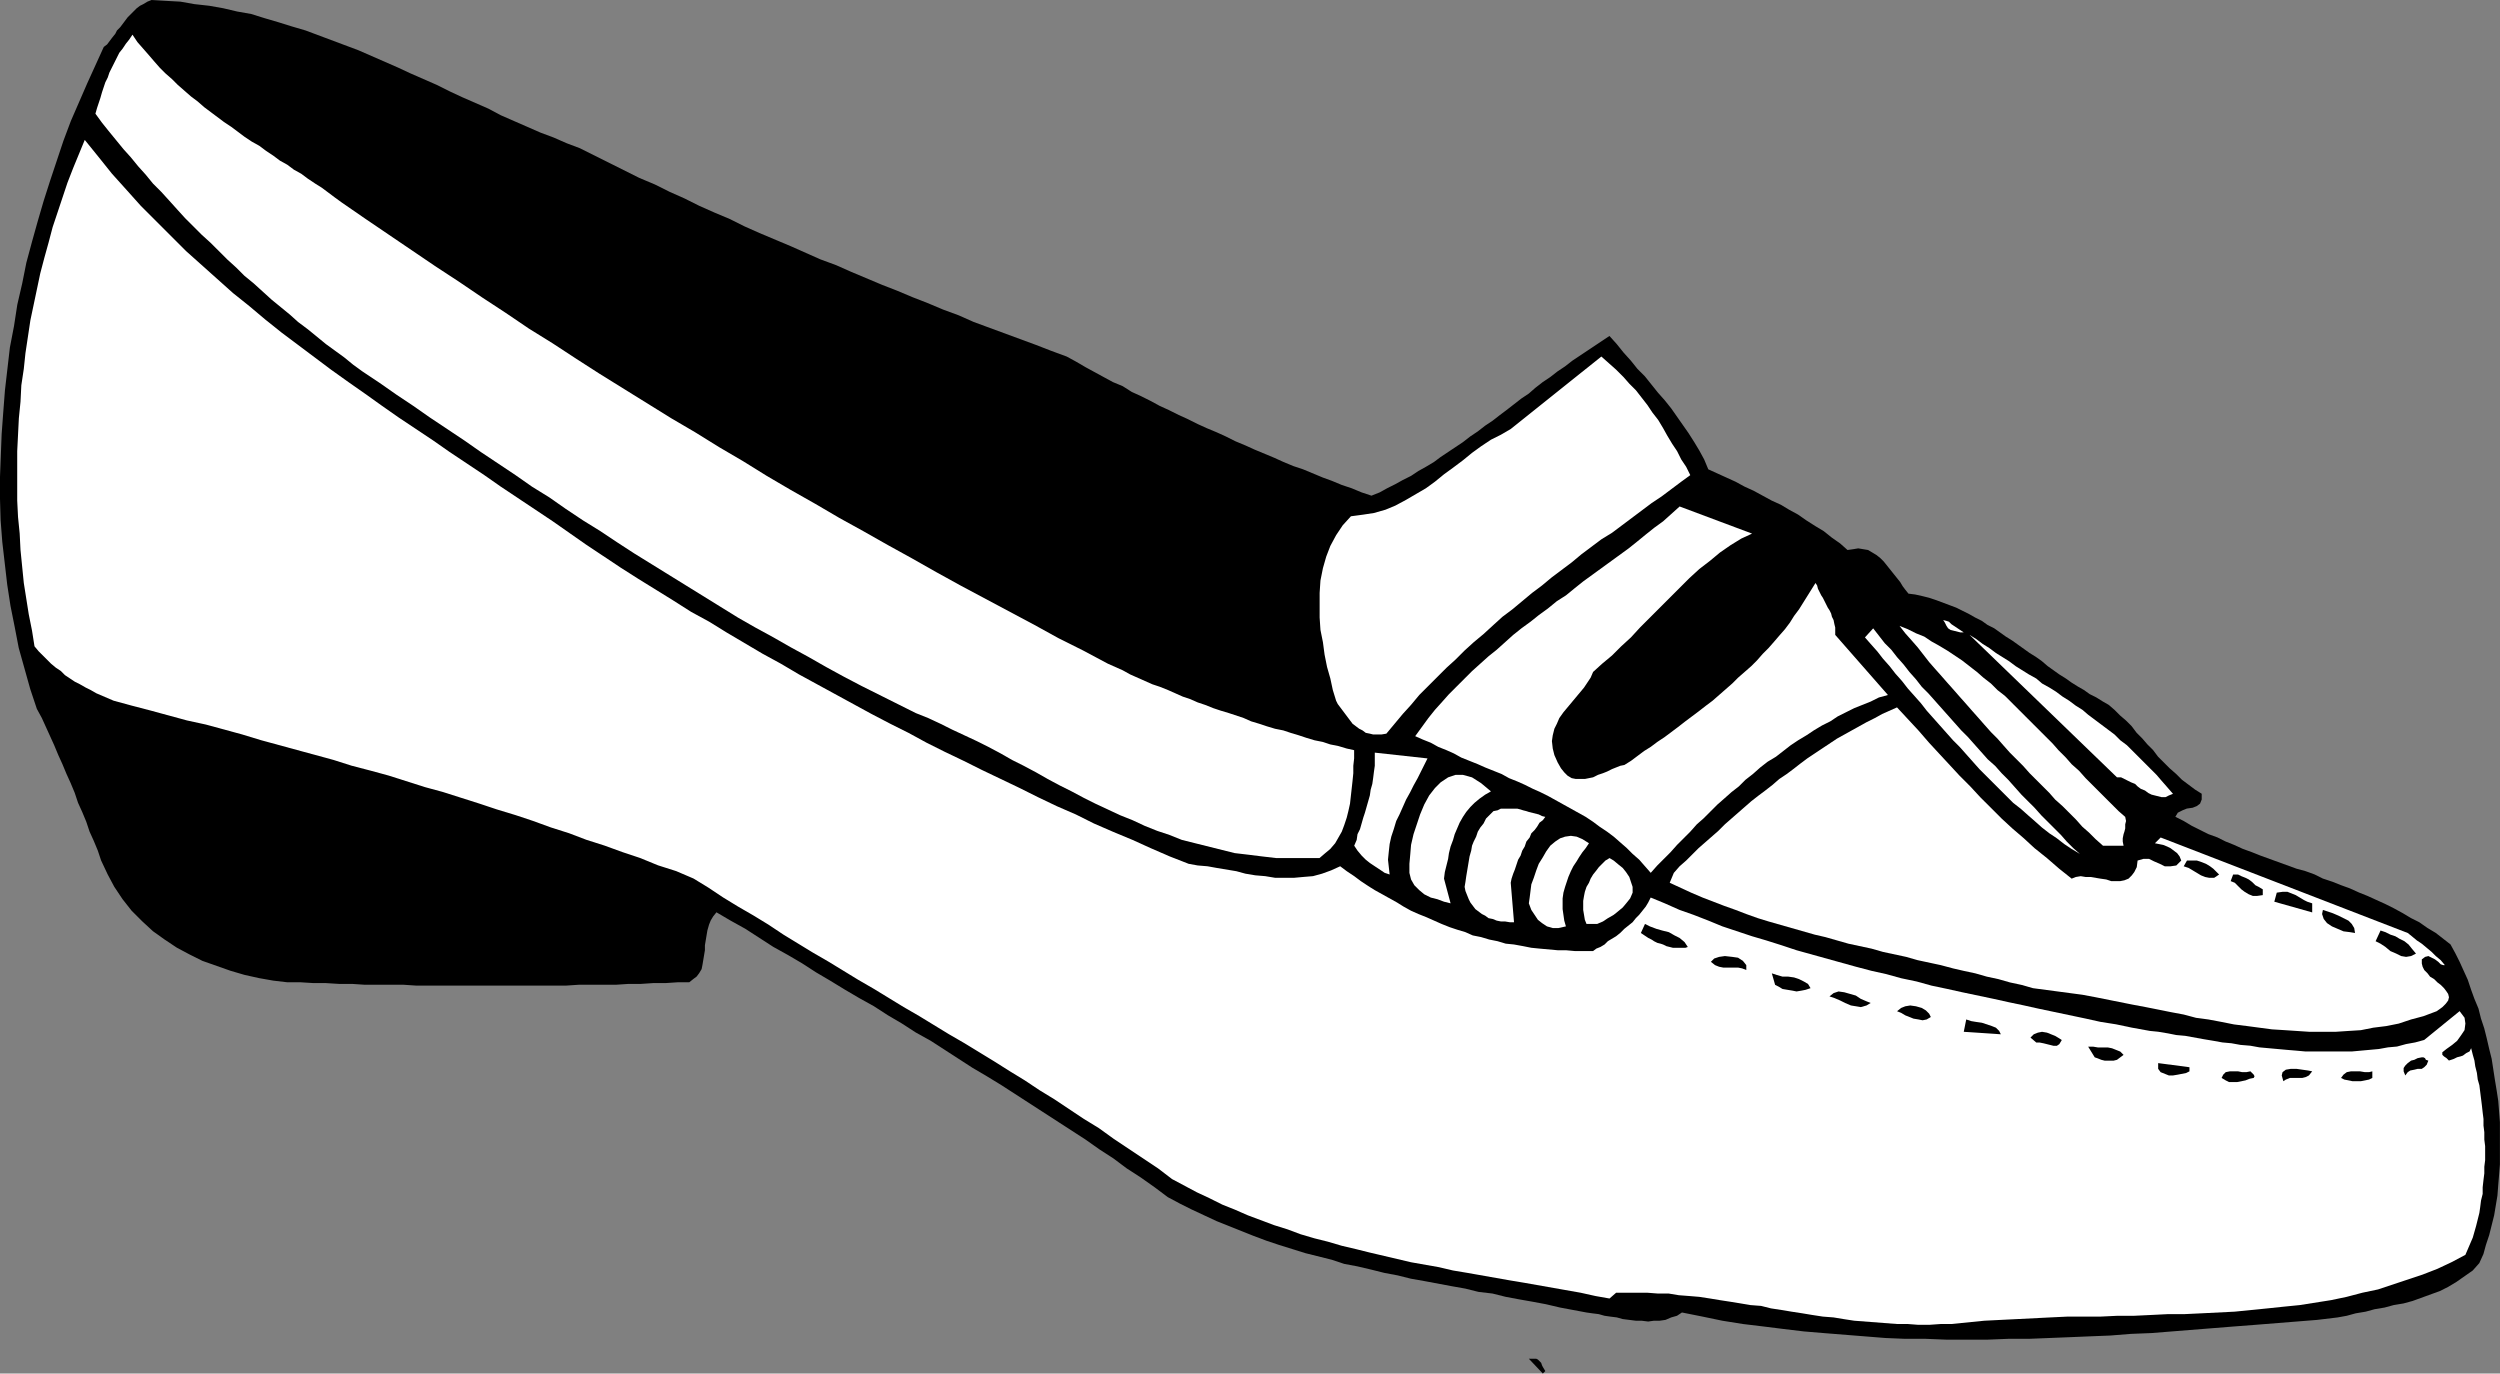 <?xml version="1.0" encoding="UTF-8" standalone="no"?>
<svg
   version="1.0"
   width="129.766mm"
   height="71.296mm"
   id="svg34"
   sodipodi:docname="Loafer 1.wmf"
   xmlns:inkscape="http://www.inkscape.org/namespaces/inkscape"
   xmlns:sodipodi="http://sodipodi.sourceforge.net/DTD/sodipodi-0.dtd"
   xmlns="http://www.w3.org/2000/svg"
   xmlns:svg="http://www.w3.org/2000/svg">
  <rect width="100%" height="100%" fill="#808080" stroke="none"/>
  <sodipodi:namedview
     id="namedview34"
     pagecolor="#ffffff"
     bordercolor="#000000"
     borderopacity="0.25"
     inkscape:showpageshadow="2"
     inkscape:pageopacity="0.0"
     inkscape:pagecheckerboard="0"
     inkscape:deskcolor="#d1d1d1"
     inkscape:document-units="mm" />
  <defs
     id="defs1">
    <pattern
       id="WMFhbasepattern"
       patternUnits="userSpaceOnUse"
       width="6"
       height="6"
       x="0"
       y="0" />
  </defs>
  <path
     style="fill:#000000;fill-opacity:1;fill-rule:evenodd;stroke:none"
     d="m 113.766,29.079 2.909,1.454 2.909,1.454 2.909,1.454 2.909,1.454 3.07,1.292 2.909,1.454 2.909,1.292 2.909,1.454 2.909,1.292 3.07,1.292 2.909,1.454 2.909,1.292 3.07,1.292 3.07,1.292 2.909,1.292 2.909,1.292 3.07,1.131 2.909,1.292 3.07,1.292 3.07,1.292 2.909,1.131 3.07,1.292 2.909,1.131 3.07,1.292 3.07,1.131 2.909,1.292 3.07,1.131 3.07,1.131 3.07,1.131 3.07,1.131 2.909,1.131 3.07,1.131 1.778,0.969 1.939,1.131 1.778,0.969 1.778,0.969 1.778,0.969 1.939,0.808 1.778,1.131 1.778,0.808 1.939,0.969 1.778,0.969 1.778,0.808 1.939,0.969 1.778,0.808 1.939,0.969 1.778,0.808 1.939,0.808 1.778,0.808 1.939,0.969 1.939,0.808 1.778,0.808 1.939,0.808 1.939,0.808 1.778,0.808 1.939,0.808 1.939,0.646 1.939,0.808 1.939,0.808 1.778,0.646 1.939,0.808 1.939,0.646 1.939,0.808 1.939,0.646 1.616,-0.646 1.454,-0.808 1.616,-0.808 1.454,-0.808 1.616,-0.808 1.454,-0.969 1.454,-0.808 1.616,-0.969 1.293,-0.969 1.454,-0.969 1.454,-0.969 1.454,-0.969 1.454,-1.131 1.454,-0.969 1.454,-1.131 1.454,-0.969 1.454,-1.131 1.293,-0.969 1.454,-1.131 1.454,-1.131 1.454,-0.969 1.293,-1.131 1.454,-1.131 1.454,-0.969 1.454,-1.131 1.454,-0.969 1.454,-1.131 1.454,-0.969 1.454,-0.969 1.454,-0.969 1.454,-0.969 1.454,-0.969 1.454,1.615 1.293,1.615 1.454,1.615 1.293,1.615 1.454,1.454 1.293,1.615 1.293,1.615 1.293,1.454 1.293,1.615 1.131,1.615 1.131,1.615 1.131,1.615 1.131,1.777 0.97,1.615 0.97,1.777 0.808,1.939 1.778,0.808 1.778,0.808 1.778,0.808 1.778,0.969 1.778,0.808 1.778,0.969 1.778,0.969 1.778,0.808 1.616,0.969 1.778,0.969 1.616,1.131 1.778,1.131 1.616,0.969 1.616,1.292 1.616,1.131 1.454,1.292 1.131,-0.162 0.97,-0.162 0.97,0.162 0.97,0.162 0.808,0.485 0.808,0.485 0.808,0.646 0.646,0.646 0.646,0.808 0.646,0.808 0.646,0.808 0.646,0.808 0.646,0.808 0.485,0.808 0.485,0.646 0.646,0.808 1.293,0.162 1.454,0.323 1.293,0.323 1.454,0.485 1.293,0.485 1.293,0.485 1.293,0.485 1.293,0.646 1.293,0.646 1.131,0.646 1.293,0.646 1.131,0.808 1.293,0.646 1.131,0.808 1.131,0.808 1.293,0.808 1.131,0.808 1.131,0.808 1.131,0.808 1.293,0.808 1.131,0.808 1.131,0.969 1.131,0.808 1.131,0.808 1.293,0.808 1.131,0.808 1.293,0.808 1.131,0.646 1.131,0.808 1.293,0.646 1.293,0.808 1.131,0.646 1.131,0.969 1.131,1.131 1.131,0.969 1.131,1.131 0.97,1.292 1.131,1.131 0.97,1.131 1.131,1.131 0.97,1.292 1.131,1.131 1.131,1.131 1.293,1.131 1.131,1.131 1.293,0.969 1.293,0.969 1.293,0.808 v 1.131 l -0.323,0.808 -0.646,0.485 -0.808,0.323 -1.131,0.162 -0.808,0.323 -0.97,0.485 -0.485,0.808 1.616,0.808 1.616,0.969 1.616,0.808 1.616,0.808 1.778,0.646 1.616,0.808 1.616,0.646 1.778,0.808 1.778,0.646 1.616,0.646 1.778,0.646 1.778,0.646 1.778,0.646 1.778,0.646 1.778,0.485 1.778,0.646 1.616,0.808 1.939,0.646 1.616,0.646 1.778,0.646 1.778,0.808 1.616,0.646 1.778,0.808 1.778,0.808 1.616,0.808 1.778,0.969 1.616,0.969 1.616,0.808 1.616,1.131 1.616,0.969 1.454,1.131 1.454,1.131 0.97,1.777 0.808,1.615 0.808,1.777 0.808,1.777 0.646,1.939 0.646,1.777 0.808,1.939 0.485,1.939 0.646,1.939 0.485,1.939 0.485,2.1 0.485,1.939 0.323,2.1 0.323,2.1 0.323,1.939 0.323,2.1 0.162,2.1 0.162,2.1 v 1.939 2.1 2.1 2.1 l -0.162,2.1 -0.162,1.939 -0.162,2.1 -0.323,1.939 -0.323,1.939 -0.485,1.939 -0.485,1.939 -0.646,1.939 -0.485,1.777 -0.808,1.777 -1.293,1.454 -1.616,1.131 -1.616,1.131 -1.616,0.969 -1.616,0.808 -1.778,0.646 -1.778,0.646 -1.778,0.646 -1.778,0.485 -1.939,0.323 -1.778,0.485 -1.939,0.323 -1.778,0.485 -1.939,0.323 -1.778,0.485 -1.778,0.323 -4.04,0.485 -4.04,0.323 -4.04,0.323 -4.04,0.323 -4.202,0.323 -4.04,0.323 -4.04,0.323 -4.04,0.323 -4.04,0.323 -4.04,0.162 -4.04,0.323 -4.04,0.162 -3.878,0.162 -4.04,0.162 -4.04,0.162 h -4.04 l -4.04,0.162 h -4.04 -4.04 l -4.04,-0.162 h -4.04 l -3.878,-0.162 -4.04,-0.323 -4.04,-0.323 -4.04,-0.323 -3.878,-0.323 -4.04,-0.485 -3.878,-0.485 -4.04,-0.485 -4.04,-0.646 -3.878,-0.808 -4.04,-0.808 -0.97,0.646 -1.131,0.323 -1.131,0.485 -1.131,0.162 h -1.131 l -1.131,0.162 -1.293,-0.162 h -1.131 l -1.293,-0.162 -1.293,-0.162 -1.131,-0.323 -1.293,-0.162 -1.131,-0.162 -1.131,-0.323 -1.293,-0.162 -1.131,-0.162 -2.586,-0.485 -2.586,-0.485 -2.747,-0.646 -2.586,-0.485 -2.747,-0.485 -2.586,-0.485 -2.586,-0.646 -2.747,-0.323 -2.586,-0.646 -2.747,-0.485 -2.586,-0.485 -2.586,-0.485 -2.747,-0.485 -2.586,-0.646 -2.586,-0.485 -2.586,-0.646 -2.747,-0.646 -2.586,-0.485 -2.424,-0.808 -2.586,-0.646 -2.586,-0.646 -2.586,-0.808 -2.586,-0.808 -2.424,-0.808 -2.586,-0.969 -2.424,-0.969 -2.424,-0.969 -2.424,-0.969 -2.424,-1.131 -2.424,-1.131 -2.262,-1.131 -2.424,-1.292 -2.586,-1.939 -2.747,-1.939 -2.747,-1.777 -2.586,-1.939 -2.747,-1.777 -2.747,-1.939 -2.747,-1.777 -2.747,-1.777 -2.747,-1.777 -2.747,-1.777 -2.747,-1.777 -2.747,-1.777 -2.909,-1.777 -2.747,-1.615 -2.747,-1.777 -2.747,-1.777 -2.747,-1.777 -2.909,-1.615 -2.747,-1.777 -2.747,-1.615 -2.747,-1.777 -2.909,-1.615 -2.747,-1.615 -2.909,-1.777 -2.747,-1.615 -2.747,-1.777 -2.747,-1.615 -2.909,-1.615 -2.747,-1.777 -2.747,-1.777 -2.909,-1.615 -2.747,-1.615 -0.646,0.808 -0.485,0.808 -0.323,0.808 -0.323,1.131 -0.162,0.969 -0.162,0.969 -0.162,0.969 v 0.969 l -0.162,0.969 -0.162,0.969 -0.162,0.969 -0.162,0.808 -0.485,0.808 -0.485,0.646 -0.646,0.485 -0.808,0.646 h -2.262 l -2.424,0.162 h -2.424 l -2.424,0.162 h -2.424 l -2.424,0.162 h -2.424 -2.424 -2.424 l -2.424,0.162 h -2.424 -2.424 -2.424 -2.424 -2.424 -2.424 -2.586 -2.424 -2.424 -2.586 -2.424 -2.586 l -2.424,-0.162 h -2.424 -2.586 -2.586 l -2.424,-0.162 h -2.586 l -2.586,-0.162 h -2.424 l -2.586,-0.162 h -2.586 l -2.747,-0.323 -2.747,-0.485 -2.909,-0.646 -2.747,-0.808 -2.747,-0.969 -2.747,-0.969 -2.586,-1.292 -2.424,-1.292 -2.424,-1.615 -2.262,-1.615 -2.101,-1.939 -2.101,-2.1 -1.778,-2.262 -1.616,-2.423 -1.293,-2.423 -1.293,-2.746 -0.646,-1.939 -0.808,-1.939 -0.808,-1.777 -0.646,-1.939 -0.808,-1.939 -0.808,-1.777 -0.646,-1.939 -0.808,-1.939 -0.808,-1.777 -0.808,-1.939 -0.808,-1.777 -0.808,-1.939 -0.808,-1.777 -0.808,-1.777 -0.808,-1.777 -0.97,-1.777 -1.293,-3.877 -1.131,-4.039 -1.131,-4.039 -0.808,-4.2 -0.808,-4.039 -0.646,-4.2 -0.485,-4.2 -0.485,-4.2 -0.323,-4.2 L 0,97.899 v -4.362 l 0.162,-4.2 0.162,-4.2 0.323,-4.362 0.323,-4.2 0.485,-4.2 0.485,-4.2 0.808,-4.2 0.646,-4.2 0.97,-4.2 0.808,-4.039 1.131,-4.2 1.131,-4.039 1.131,-3.877 1.293,-4.039 1.293,-3.877 1.293,-3.877 1.454,-3.877 1.616,-3.716 1.616,-3.716 1.616,-3.554 1.616,-3.554 0.646,-0.485 0.485,-0.646 0.485,-0.646 0.646,-0.808 0.323,-0.646 0.646,-0.646 0.485,-0.646 0.485,-0.646 0.485,-0.646 0.646,-0.646 0.485,-0.485 0.646,-0.646 0.646,-0.485 0.646,-0.323 0.808,-0.485 L 29.734,0 l 2.747,0.162 2.909,0.162 2.747,0.485 2.909,0.323 2.747,0.485 2.747,0.646 2.747,0.485 2.586,0.808 2.747,0.808 2.586,0.808 2.747,0.808 2.586,0.969 2.586,0.969 2.586,0.969 2.586,0.969 2.586,1.131 2.586,1.131 2.586,1.131 2.424,1.131 2.586,1.131 2.586,1.131 2.586,1.292 2.424,1.131 2.586,1.131 2.586,1.131 2.424,1.292 2.586,1.131 2.586,1.131 2.586,1.131 2.586,0.969 2.586,1.131 z"
     id="path1" />
  <path
     style="fill:#ffffff;fill-opacity:1;fill-rule:evenodd;stroke:none"
     d="m 67.064,39.741 4.686,3.231 4.525,3.069 4.525,3.069 4.525,3.069 4.686,3.069 4.525,3.069 4.686,3.069 4.525,3.069 4.686,2.908 4.686,3.069 4.525,2.908 4.686,2.908 4.686,2.908 4.686,2.908 4.686,2.746 4.686,2.908 4.686,2.746 4.686,2.908 4.686,2.746 4.848,2.746 4.686,2.746 4.686,2.585 4.848,2.746 4.686,2.585 4.848,2.746 4.686,2.585 4.848,2.585 4.848,2.585 4.848,2.585 4.686,2.585 4.848,2.423 4.848,2.585 1.454,0.646 1.454,0.646 1.454,0.808 1.454,0.646 1.454,0.646 1.454,0.646 1.454,0.485 1.616,0.646 1.454,0.646 1.454,0.646 1.454,0.485 1.454,0.646 1.454,0.485 1.616,0.646 1.454,0.485 1.616,0.485 1.454,0.485 1.454,0.485 1.454,0.646 1.616,0.485 1.454,0.485 1.616,0.485 1.616,0.323 1.454,0.485 1.616,0.485 1.454,0.485 1.616,0.485 1.616,0.323 1.454,0.485 1.616,0.323 1.616,0.485 1.454,0.323 v 1.615 l -0.162,1.454 v 1.454 l -0.162,1.615 -0.162,1.454 -0.162,1.454 -0.162,1.454 -0.323,1.454 -0.323,1.292 -0.485,1.454 -0.485,1.292 -0.646,1.131 -0.646,1.131 -0.97,1.131 -0.97,0.808 -1.131,0.969 h -2.909 -2.747 -2.909 l -2.747,-0.323 -2.586,-0.323 -2.747,-0.323 -2.586,-0.646 -2.586,-0.646 -2.586,-0.646 -2.586,-0.646 -2.424,-0.969 -2.424,-0.808 -2.424,-0.969 -2.424,-1.131 -2.424,-0.969 -2.424,-1.131 -2.424,-1.131 -2.262,-1.131 -2.424,-1.292 -2.262,-1.131 -2.424,-1.292 -2.262,-1.292 -2.424,-1.292 -2.262,-1.131 -2.262,-1.292 -2.424,-1.292 -2.262,-1.131 -2.424,-1.131 -2.424,-1.131 -2.262,-1.131 -2.424,-1.131 -2.424,-0.969 -3.555,-1.777 -3.555,-1.777 -3.555,-1.777 -3.394,-1.777 -3.555,-1.939 -3.394,-1.939 -3.555,-1.939 -3.394,-1.939 -3.555,-1.939 -3.394,-1.939 -3.394,-2.1 -3.394,-2.1 -3.394,-2.1 -3.394,-2.1 -3.394,-2.1 -3.394,-2.1 -3.232,-2.1 -3.394,-2.262 -3.394,-2.1 -3.394,-2.262 -3.232,-2.262 -3.394,-2.1 -3.232,-2.262 -3.394,-2.262 -3.394,-2.262 -3.232,-2.262 -3.394,-2.262 -3.394,-2.262 -3.232,-2.262 -3.394,-2.262 -3.232,-2.262 -3.394,-2.262 -1.778,-1.292 -1.778,-1.454 -1.778,-1.292 -1.778,-1.292 -1.778,-1.454 -1.778,-1.454 -1.939,-1.454 -1.616,-1.454 -1.778,-1.454 -1.778,-1.454 -1.778,-1.615 -1.778,-1.615 -1.778,-1.454 -1.616,-1.615 -1.778,-1.615 -1.616,-1.615 -1.616,-1.615 -1.778,-1.615 -1.616,-1.615 -1.616,-1.615 -1.616,-1.777 -1.454,-1.615 -1.616,-1.777 -1.616,-1.615 -1.454,-1.777 -1.454,-1.615 -1.454,-1.777 -1.454,-1.615 -1.454,-1.777 -1.454,-1.777 -1.293,-1.615 -1.293,-1.777 0.323,-1.131 0.323,-0.969 0.323,-0.969 0.323,-1.131 0.323,-0.969 0.323,-0.969 0.485,-0.969 0.323,-0.969 0.485,-0.969 0.485,-0.969 0.485,-0.969 0.485,-0.969 0.646,-0.808 0.646,-0.969 0.646,-0.808 0.646,-0.969 0.97,1.454 1.131,1.292 1.131,1.292 0.97,1.131 1.131,1.292 1.131,1.131 1.293,1.131 1.131,1.131 1.293,1.131 1.293,1.131 1.293,0.969 1.293,1.131 1.293,0.969 1.293,0.969 1.293,0.969 1.454,0.969 1.293,0.969 1.293,0.969 1.454,0.969 1.454,0.808 1.293,0.969 1.454,0.969 1.293,0.969 1.454,0.808 1.293,0.969 1.454,0.808 1.293,0.969 1.454,0.969 1.293,0.808 1.293,0.969 1.293,0.969 z"
     id="path2" />
  <path
     style="fill:#ffffff;fill-opacity:1;fill-rule:evenodd;stroke:none"
     d="m 118.291,109.046 3.394,2.262 3.555,2.262 3.394,2.1 3.394,2.1 3.555,2.262 3.555,1.939 3.394,2.1 3.555,2.1 3.555,2.1 3.555,1.939 3.555,2.1 3.555,1.939 3.555,1.939 3.555,1.939 3.555,1.939 3.717,1.939 3.555,1.777 3.555,1.939 3.555,1.777 3.717,1.777 3.555,1.777 3.717,1.777 3.717,1.777 3.555,1.777 3.717,1.777 3.717,1.615 3.555,1.777 3.717,1.615 3.878,1.615 3.555,1.615 3.717,1.615 3.717,1.454 1.778,0.323 1.939,0.162 1.778,0.323 1.939,0.323 1.939,0.323 1.778,0.485 1.939,0.323 1.939,0.162 1.939,0.323 h 1.778 1.939 l 1.778,-0.162 1.939,-0.162 1.778,-0.485 1.778,-0.646 1.778,-0.808 1.293,0.969 1.454,0.969 1.293,0.969 1.454,0.969 1.293,0.808 1.454,0.808 1.454,0.808 1.454,0.808 1.293,0.808 1.454,0.808 1.454,0.646 1.616,0.646 1.454,0.646 1.454,0.646 1.616,0.646 1.454,0.485 1.616,0.485 1.454,0.646 1.616,0.323 1.616,0.485 1.616,0.323 1.616,0.485 1.616,0.162 1.778,0.323 1.616,0.323 1.616,0.162 1.778,0.162 1.778,0.162 h 1.616 l 1.778,0.162 h 1.778 1.778 l 0.646,-0.485 0.808,-0.323 0.808,-0.485 0.646,-0.646 0.808,-0.485 0.808,-0.485 0.808,-0.646 0.808,-0.808 0.808,-0.646 0.808,-0.646 0.646,-0.808 0.646,-0.646 0.646,-0.808 0.646,-0.808 0.485,-0.808 0.485,-0.969 2.747,1.131 2.909,1.292 2.747,0.969 2.909,1.131 2.747,1.131 2.909,0.969 2.909,0.969 2.747,0.808 3.07,0.969 2.909,0.969 2.909,0.808 2.909,0.808 2.909,0.808 2.909,0.808 3.07,0.808 2.909,0.646 2.909,0.808 3.07,0.646 2.909,0.808 3.07,0.646 2.909,0.646 3.07,0.646 3.07,0.646 2.909,0.646 3.07,0.646 2.909,0.646 3.07,0.646 3.07,0.646 3.07,0.646 2.909,0.646 3.07,0.485 3.07,0.646 1.778,0.323 1.778,0.323 1.616,0.162 1.939,0.323 1.616,0.323 1.778,0.162 1.778,0.323 1.778,0.323 1.939,0.323 1.778,0.323 1.778,0.162 1.778,0.323 1.939,0.162 1.778,0.323 1.778,0.162 1.778,0.162 1.778,0.162 1.939,0.162 1.778,0.162 h 1.778 1.778 1.939 1.778 1.778 l 1.778,-0.162 1.778,-0.162 1.778,-0.162 1.778,-0.323 1.778,-0.162 1.778,-0.485 1.778,-0.323 1.778,-0.485 6.949,-5.654 0.97,1.292 0.162,1.131 -0.162,1.292 -0.646,0.969 -0.808,1.131 -0.97,0.808 -1.131,0.808 -0.808,0.646 v 0.485 l 0.323,0.323 0.485,0.323 0.485,0.485 0.485,-0.162 0.485,-0.162 0.646,-0.323 0.646,-0.162 0.485,-0.162 0.646,-0.485 0.646,-0.323 0.323,-0.646 0.323,1.292 0.323,1.131 0.162,1.131 0.323,1.292 0.162,1.292 0.323,1.131 0.162,1.292 0.162,1.292 0.162,1.292 0.162,1.454 0.162,1.292 v 1.292 l 0.162,1.292 v 1.454 l 0.162,1.292 v 1.292 1.454 l -0.162,1.292 v 1.292 l -0.162,1.292 -0.162,1.454 v 1.292 l -0.323,1.292 -0.162,1.292 -0.162,1.131 -0.323,1.292 -0.323,1.292 -0.323,1.131 -0.323,1.131 -0.485,1.131 -0.485,1.131 -0.485,1.131 -2.747,1.454 -2.747,1.292 -2.909,1.131 -2.909,0.969 -2.909,0.969 -2.909,0.969 -3.07,0.646 -3.07,0.808 -3.07,0.646 -3.07,0.485 -3.07,0.485 -3.232,0.323 -3.07,0.323 -3.232,0.323 -3.232,0.323 -3.232,0.162 -3.232,0.162 -3.394,0.162 h -3.232 l -3.232,0.162 -3.394,0.162 h -3.232 l -3.394,0.162 h -3.232 -3.232 l -3.394,0.162 -3.232,0.162 -3.232,0.162 -3.232,0.162 -3.232,0.162 -3.232,0.323 -3.232,0.323 h -2.101 l -2.262,0.162 h -2.101 l -2.101,-0.162 h -2.101 l -2.101,-0.162 -2.101,-0.162 -2.101,-0.162 -2.101,-0.162 -2.101,-0.323 -1.939,-0.323 -2.101,-0.162 -2.101,-0.323 -1.939,-0.323 -2.101,-0.323 -1.939,-0.323 -2.101,-0.323 -1.939,-0.485 -2.101,-0.162 -1.939,-0.323 -1.939,-0.323 -2.101,-0.323 -1.939,-0.323 -2.101,-0.323 -1.939,-0.162 -2.101,-0.162 -1.939,-0.323 h -2.101 l -2.101,-0.162 h -2.101 -2.101 -1.939 l -1.293,1.131 -2.747,-0.485 -2.909,-0.646 -2.747,-0.485 -2.747,-0.485 -2.747,-0.485 -2.747,-0.485 -2.909,-0.485 -2.747,-0.485 -2.747,-0.485 -2.747,-0.485 -2.909,-0.485 -2.747,-0.646 -2.747,-0.485 -2.747,-0.485 -2.747,-0.646 -2.747,-0.646 -2.747,-0.646 -2.586,-0.646 -2.747,-0.646 -2.747,-0.808 -2.586,-0.646 -2.747,-0.808 -2.586,-0.969 -2.586,-0.808 -2.586,-0.969 -2.586,-0.969 -2.586,-1.131 -2.424,-0.969 -2.586,-1.292 -2.424,-1.131 -2.424,-1.292 -2.424,-1.292 -2.747,-2.1 -2.909,-1.939 -2.909,-1.939 -2.909,-1.939 -2.909,-2.1 -2.909,-1.777 -2.909,-1.939 -2.909,-1.939 -2.909,-1.777 -2.909,-1.939 -2.909,-1.777 -3.07,-1.939 -2.909,-1.777 -2.909,-1.777 -3.07,-1.777 -2.909,-1.777 -2.909,-1.777 -3.07,-1.777 -2.909,-1.777 -2.909,-1.777 -3.07,-1.777 -2.909,-1.777 -2.909,-1.777 -3.07,-1.777 -2.909,-1.777 -2.909,-1.777 -2.909,-1.939 -2.909,-1.777 -3.07,-1.777 -2.909,-1.777 -2.909,-1.939 -2.909,-1.777 -3.394,-1.454 -3.555,-1.131 -3.555,-1.454 -3.394,-1.131 -3.555,-1.292 -3.555,-1.131 -3.394,-1.292 -3.555,-1.131 -3.555,-1.292 -3.394,-1.131 -3.717,-1.131 -3.394,-1.131 -3.555,-1.131 -3.555,-1.131 -3.555,-0.969 -3.555,-1.131 -3.555,-1.131 -3.555,-0.969 -3.717,-0.969 -3.555,-1.131 -3.555,-0.969 -3.555,-0.969 -3.555,-0.969 -3.555,-0.969 -3.717,-1.131 -3.555,-0.969 -3.555,-0.969 -3.717,-0.808 -3.555,-0.969 -3.555,-0.969 -3.717,-0.969 -3.555,-0.969 -1.131,-0.485 -1.131,-0.485 -1.131,-0.485 -1.131,-0.646 -0.97,-0.485 -1.131,-0.646 -0.97,-0.485 -0.97,-0.646 -0.97,-0.646 -0.808,-0.808 -0.97,-0.646 -0.97,-0.808 -0.808,-0.808 -0.808,-0.808 -0.808,-0.808 -0.808,-0.969 -0.485,-3.069 -0.646,-3.231 -0.485,-3.069 -0.485,-3.069 -0.323,-3.231 -0.323,-3.231 -0.162,-3.231 -0.323,-3.231 -0.162,-3.231 v -3.231 -3.231 -3.231 l 0.162,-3.231 0.162,-3.231 0.323,-3.231 0.162,-3.231 0.485,-3.231 0.323,-3.069 0.485,-3.231 0.485,-3.231 0.646,-3.069 0.646,-3.069 0.646,-3.069 0.808,-3.069 0.808,-2.908 0.808,-3.069 0.97,-2.908 0.97,-2.908 0.97,-2.908 1.131,-2.908 1.131,-2.746 1.131,-2.746 2.747,3.393 2.586,3.231 2.909,3.231 2.747,3.069 3.07,3.069 2.909,2.908 2.909,2.908 3.07,2.746 3.07,2.746 3.07,2.746 3.232,2.585 3.07,2.585 3.232,2.585 3.232,2.423 3.232,2.423 3.232,2.423 3.394,2.423 3.232,2.262 3.394,2.423 3.232,2.262 3.394,2.262 3.394,2.262 3.232,2.262 3.394,2.262 3.394,2.262 3.232,2.262 3.394,2.262 3.394,2.262 3.394,2.262 3.232,2.262 3.232,2.262 z"
     id="path3" />
  <path
     style="fill:#ffffff;fill-opacity:1;fill-rule:evenodd;stroke:none"
     d="m 331.603,93.214 -1.778,1.292 -1.939,1.454 -1.939,1.454 -1.939,1.292 -1.939,1.454 -1.939,1.454 -1.939,1.454 -1.939,1.454 -2.101,1.292 -1.939,1.454 -1.939,1.454 -1.939,1.615 -1.939,1.454 -1.939,1.454 -1.939,1.615 -1.939,1.454 -1.939,1.615 -1.939,1.615 -1.939,1.454 -1.778,1.615 -1.939,1.777 -1.939,1.615 -1.778,1.615 -1.778,1.777 -1.778,1.615 -1.778,1.777 -1.778,1.777 -1.778,1.777 -1.616,1.939 -1.616,1.777 -1.616,1.939 -1.616,1.939 -0.97,0.162 h -0.808 -0.808 l -0.646,-0.162 -0.808,-0.162 -0.646,-0.485 -0.646,-0.323 -0.646,-0.485 -0.646,-0.485 -0.485,-0.646 -0.485,-0.646 -0.485,-0.646 -0.485,-0.646 -0.485,-0.646 -0.485,-0.646 -0.323,-0.646 -0.646,-2.1 -0.485,-2.262 -0.646,-2.262 -0.485,-2.423 -0.323,-2.423 -0.485,-2.423 -0.162,-2.423 v -2.423 -2.423 l 0.162,-2.423 0.485,-2.423 0.646,-2.262 0.808,-2.1 1.131,-2.1 1.293,-1.939 1.616,-1.777 2.424,-0.323 2.101,-0.323 2.262,-0.646 1.939,-0.808 2.101,-1.131 1.939,-1.131 1.939,-1.131 1.778,-1.292 1.778,-1.454 1.778,-1.292 1.939,-1.454 1.778,-1.454 1.778,-1.292 1.939,-1.292 1.939,-0.969 1.939,-1.131 17.776,-14.216 1.454,1.292 1.454,1.292 1.454,1.454 1.131,1.292 1.293,1.292 1.131,1.454 1.131,1.454 0.97,1.454 1.131,1.454 0.97,1.615 0.808,1.454 0.97,1.615 0.97,1.454 0.808,1.615 0.97,1.454 z"
     id="path4" />
  <path
     style="fill:#ffffff;fill-opacity:1;fill-rule:evenodd;stroke:none"
     d="m 343.723,104.684 -2.101,0.969 -2.101,1.292 -2.101,1.454 -1.939,1.615 -2.101,1.615 -1.939,1.777 -1.939,1.939 -1.939,1.939 -1.939,1.939 -1.939,1.939 -1.939,1.939 -1.778,1.939 -1.939,1.777 -1.778,1.777 -1.939,1.615 -1.778,1.615 -0.485,1.131 -0.646,0.969 -0.646,0.969 -0.808,0.969 -0.808,0.969 -0.808,0.969 -0.808,0.969 -0.808,0.969 -0.808,1.131 -0.485,1.131 -0.485,0.969 -0.323,1.292 -0.162,1.131 0.162,1.454 0.323,1.292 0.646,1.454 0.646,1.131 0.646,0.808 0.646,0.646 0.808,0.485 0.808,0.162 h 0.808 0.97 l 0.808,-0.162 0.808,-0.162 0.97,-0.485 0.97,-0.323 0.808,-0.323 0.97,-0.485 0.808,-0.323 0.808,-0.323 0.808,-0.162 1.293,-0.808 1.293,-0.969 1.293,-0.969 1.293,-0.808 1.293,-0.969 1.454,-0.969 1.293,-0.969 1.293,-0.969 1.454,-1.131 1.293,-0.969 1.293,-0.969 1.454,-1.131 1.293,-0.969 1.293,-1.131 1.293,-1.131 1.293,-1.131 1.131,-1.131 1.293,-1.131 1.293,-1.131 1.131,-1.131 1.131,-1.292 1.131,-1.131 1.131,-1.292 0.97,-1.131 1.131,-1.292 0.97,-1.292 0.808,-1.292 0.97,-1.292 0.808,-1.292 0.808,-1.292 0.808,-1.292 0.808,-1.292 0.323,0.485 0.162,0.646 0.323,0.646 0.323,0.646 0.323,0.485 0.323,0.646 0.323,0.646 0.323,0.646 0.323,0.485 0.323,0.646 0.162,0.646 0.323,0.646 0.162,0.808 0.162,0.646 v 0.646 0.808 l 10.342,11.793 -1.778,0.485 -1.616,0.808 -1.616,0.646 -1.616,0.646 -1.616,0.808 -1.616,0.808 -1.454,0.969 -1.616,0.808 -1.616,0.969 -1.454,0.969 -1.616,0.969 -1.454,0.969 -1.454,1.131 -1.454,1.131 -1.616,0.969 -1.454,1.131 -1.454,1.292 -1.454,1.131 -1.293,1.292 -1.454,1.131 -1.454,1.292 -1.293,1.131 -1.293,1.292 -1.454,1.454 -1.293,1.131 -1.293,1.454 -1.293,1.292 -1.293,1.292 -1.293,1.454 -1.293,1.292 -1.293,1.292 -1.293,1.454 -1.131,-1.292 -1.131,-1.292 -1.293,-1.131 -1.131,-1.131 -1.293,-1.131 -1.293,-1.131 -1.293,-0.969 -1.454,-0.969 -1.293,-0.969 -1.454,-0.969 -1.454,-0.808 -1.454,-0.808 -1.454,-0.808 -1.454,-0.808 -1.454,-0.808 -1.616,-0.808 -1.454,-0.646 -1.616,-0.808 -1.454,-0.646 -1.616,-0.646 -1.454,-0.808 -1.616,-0.646 -1.616,-0.646 -1.454,-0.646 -1.616,-0.646 -1.616,-0.646 -1.454,-0.808 -1.454,-0.646 -1.616,-0.646 -1.454,-0.808 -1.616,-0.646 -1.454,-0.646 1.293,-1.777 1.293,-1.777 1.293,-1.615 1.454,-1.615 1.293,-1.454 1.454,-1.454 1.616,-1.615 1.454,-1.454 1.616,-1.454 1.616,-1.454 1.616,-1.292 1.616,-1.454 1.616,-1.454 1.616,-1.292 1.778,-1.292 1.616,-1.292 1.778,-1.292 1.778,-1.454 1.778,-1.131 1.778,-1.454 1.616,-1.292 1.778,-1.292 1.778,-1.292 1.778,-1.292 1.778,-1.292 1.778,-1.292 1.616,-1.292 1.778,-1.454 1.616,-1.292 1.778,-1.292 1.616,-1.454 1.616,-1.454 z"
     id="path5" />
  <path
     style="fill:#ffffff;fill-opacity:1;fill-rule:evenodd;stroke:none"
     d="m 385.254,124.07 h -0.646 l -0.646,-0.162 -0.646,-0.162 -0.646,-0.162 -0.485,-0.323 -0.323,-0.485 -0.323,-0.646 -0.323,-0.485 0.646,0.162 0.485,0.162 0.485,0.485 0.485,0.323 0.485,0.323 0.485,0.323 0.485,0.323 z"
     id="path6" />
  <path
     style="fill:#ffffff;fill-opacity:1;fill-rule:evenodd;stroke:none"
     d="m 416.928,160.258 0.162,0.808 -0.162,0.646 v 0.808 l -0.162,0.646 -0.162,0.485 -0.162,0.808 v 0.646 l 0.162,0.808 h -4.04 l -1.454,-1.292 -1.293,-1.292 -1.293,-1.131 -1.293,-1.454 -1.293,-1.292 -1.293,-1.292 -1.454,-1.292 -1.131,-1.292 -1.293,-1.292 -1.293,-1.292 -1.293,-1.292 -1.293,-1.454 -1.293,-1.292 -1.293,-1.292 -1.293,-1.454 -1.131,-1.292 -1.293,-1.292 -1.293,-1.454 -1.131,-1.292 -1.293,-1.454 -1.131,-1.292 -1.293,-1.454 -1.131,-1.292 -1.293,-1.454 -1.131,-1.292 -1.293,-1.454 -1.131,-1.292 -1.131,-1.454 -1.131,-1.454 -1.131,-1.292 -1.293,-1.454 -1.131,-1.454 1.616,0.646 1.616,0.808 1.616,0.646 1.454,0.969 1.454,0.808 1.616,0.969 1.454,0.969 1.454,0.969 1.454,1.131 1.454,1.131 1.293,1.131 1.454,1.131 1.293,1.292 1.454,1.131 1.293,1.292 1.293,1.292 1.454,1.454 1.293,1.292 1.293,1.292 1.293,1.292 1.454,1.454 1.131,1.292 1.454,1.454 1.131,1.292 1.454,1.292 1.293,1.454 1.293,1.292 1.293,1.292 1.293,1.292 1.293,1.292 1.293,1.292 z"
     id="path7" />
  <path
     style="fill:#ffffff;fill-opacity:1;fill-rule:evenodd;stroke:none"
     d="m 408.04,167.527 -1.616,-0.969 -1.454,-0.969 -1.454,-1.131 -1.454,-0.969 -1.454,-1.131 -1.454,-1.292 -1.293,-1.131 -1.454,-1.292 -1.454,-1.131 -1.293,-1.292 -1.293,-1.292 -1.454,-1.454 -1.293,-1.292 -1.293,-1.292 -1.293,-1.454 -1.293,-1.454 -1.293,-1.454 -1.293,-1.292 -1.293,-1.454 -1.293,-1.454 -1.293,-1.454 -1.293,-1.454 -1.131,-1.454 -1.293,-1.454 -1.293,-1.454 -1.131,-1.454 -1.293,-1.454 -1.131,-1.454 -1.293,-1.454 -1.131,-1.454 -1.293,-1.454 -1.131,-1.292 1.616,-1.777 1.131,1.454 1.131,1.454 1.293,1.292 1.131,1.454 1.293,1.454 1.131,1.454 1.293,1.454 1.131,1.454 1.293,1.292 1.293,1.454 1.293,1.454 1.293,1.454 1.293,1.454 1.293,1.454 1.293,1.292 1.293,1.454 1.293,1.454 1.293,1.454 1.454,1.292 1.293,1.454 1.293,1.292 1.293,1.454 1.293,1.454 1.293,1.292 1.293,1.292 1.293,1.454 1.293,1.292 1.293,1.292 1.293,1.292 1.131,1.292 1.293,1.292 z"
     id="path8" />
  <path
     style="fill:#ffffff;fill-opacity:1;fill-rule:evenodd;stroke:none"
     d="m 426.3,155.734 -0.808,0.323 -0.646,0.323 h -0.808 l -0.646,-0.162 -0.646,-0.162 -0.646,-0.162 -0.646,-0.323 -0.646,-0.485 -0.808,-0.323 -0.646,-0.485 -0.485,-0.485 -0.808,-0.323 -0.646,-0.323 -0.646,-0.323 -0.646,-0.323 h -0.808 l -28.926,-27.948 1.293,0.808 1.293,0.969 1.293,0.808 1.293,0.969 1.293,0.808 1.293,0.808 1.293,0.969 1.293,0.808 1.293,0.808 1.454,0.808 1.131,0.969 1.454,0.808 1.293,0.808 1.293,0.969 1.293,0.808 1.293,0.969 1.293,0.808 1.131,0.969 1.293,0.969 1.293,0.969 1.293,0.969 1.293,0.969 1.131,1.131 1.293,0.969 1.131,1.131 1.131,1.131 1.131,1.131 1.131,1.131 1.293,1.292 0.97,1.131 1.131,1.292 z"
     id="path9" />
  <path
     style="fill:#ffffff;fill-opacity:1;fill-rule:evenodd;stroke:none"
     d="m 406.424,172.374 0.808,-0.323 0.97,-0.162 0.97,0.162 h 0.97 l 0.97,0.162 0.97,0.162 1.131,0.162 0.97,0.323 h 0.97 0.808 l 0.808,-0.162 0.808,-0.323 0.646,-0.646 0.485,-0.646 0.485,-0.969 0.162,-1.292 1.131,-0.323 h 1.131 l 0.97,0.485 1.131,0.485 0.97,0.485 h 1.131 l 1.131,-0.162 0.97,-0.969 -0.323,-0.808 -0.485,-0.646 -0.646,-0.485 -0.646,-0.485 -0.646,-0.323 -0.808,-0.323 -0.808,-0.162 -0.808,-0.162 1.131,-1.131 48.48,18.74 0.808,0.646 0.97,0.808 0.97,0.646 0.97,0.808 0.97,0.808 0.808,0.808 0.97,0.808 0.808,0.969 h -0.323 l -0.485,-0.162 -0.485,-0.485 -0.646,-0.485 -0.646,-0.323 -0.646,-0.323 -0.646,0.162 -0.646,0.485 v 0.808 l 0.162,0.646 0.323,0.646 0.646,0.646 0.485,0.646 0.808,0.485 0.646,0.646 0.646,0.485 0.646,0.646 0.485,0.646 0.323,0.485 0.162,0.646 -0.162,0.646 -0.485,0.646 -0.646,0.646 -1.131,0.808 -2.586,0.969 -2.424,0.646 -2.424,0.808 -2.424,0.485 -2.586,0.323 -2.424,0.485 -2.586,0.162 -2.424,0.162 h -2.424 -2.586 l -2.424,-0.162 -2.424,-0.162 -2.586,-0.162 -2.424,-0.323 -2.424,-0.323 -2.586,-0.323 -2.424,-0.485 -2.586,-0.485 -2.424,-0.323 -2.424,-0.646 -2.586,-0.485 -2.424,-0.485 -2.424,-0.485 -2.586,-0.485 -2.424,-0.485 -2.424,-0.485 -2.424,-0.485 -2.586,-0.485 -2.424,-0.323 -2.424,-0.323 -2.424,-0.323 -2.424,-0.323 -2.262,-0.646 -2.262,-0.485 -2.262,-0.646 -2.262,-0.485 -2.262,-0.646 -2.262,-0.485 -2.101,-0.485 -2.424,-0.646 -2.262,-0.485 -2.262,-0.485 -2.262,-0.646 -2.262,-0.485 -2.262,-0.485 -2.262,-0.646 -2.262,-0.485 -2.262,-0.485 -2.262,-0.646 -2.262,-0.646 -2.101,-0.485 -2.262,-0.646 -2.262,-0.646 -2.262,-0.646 -2.262,-0.646 -2.101,-0.646 -2.262,-0.808 -2.101,-0.808 -2.262,-0.808 -2.101,-0.808 -2.101,-0.808 -2.262,-0.969 -2.101,-0.969 -2.101,-0.969 0.808,-1.939 1.131,-1.292 1.293,-1.131 1.131,-1.131 1.293,-1.292 1.293,-1.131 1.293,-1.131 1.293,-1.131 1.293,-1.292 1.293,-1.131 1.293,-1.131 1.293,-1.131 1.293,-1.131 1.454,-1.131 1.293,-0.969 1.454,-1.131 1.293,-1.131 1.454,-0.969 1.293,-0.969 1.454,-1.131 1.293,-0.969 1.454,-0.969 1.454,-0.969 1.454,-0.969 1.454,-0.969 1.454,-0.808 1.454,-0.808 1.454,-0.808 1.454,-0.808 1.616,-0.808 1.454,-0.808 1.454,-0.646 1.454,-0.646 2.101,2.262 2.101,2.262 2.101,2.423 1.939,2.1 2.101,2.262 1.939,2.1 2.101,2.1 1.939,2.1 2.101,2.1 2.101,2.1 2.101,1.939 2.262,1.939 2.101,1.939 2.424,1.939 2.424,2.1 z"
     id="path10" />
  <path
     style="fill:#ffffff;fill-opacity:1;fill-rule:evenodd;stroke:none"
     d="m 280.052,148.788 -0.646,1.292 -0.646,1.292 -0.646,1.292 -0.808,1.454 -0.646,1.292 -0.808,1.454 -0.646,1.454 -0.646,1.454 -0.646,1.292 -0.485,1.615 -0.485,1.454 -0.323,1.454 -0.162,1.454 -0.162,1.615 0.162,1.454 0.162,1.454 -0.97,-0.323 -0.97,-0.646 -0.97,-0.646 -0.97,-0.646 -0.808,-0.646 -0.808,-0.808 -0.808,-0.969 -0.646,-0.969 0.485,-1.131 0.162,-1.131 0.485,-0.969 0.323,-1.131 0.323,-1.131 0.323,-0.969 0.323,-1.131 0.323,-1.131 0.323,-1.131 0.162,-1.131 0.323,-1.131 0.162,-1.131 0.162,-1.292 0.162,-1.131 v -1.292 -1.292 z"
     id="path11" />
  <path
     style="fill:#ffffff;fill-opacity:1;fill-rule:evenodd;stroke:none"
     d="m 292.496,155.25 -1.131,0.646 -1.131,0.808 -0.97,0.808 -0.808,0.808 -0.808,0.969 -0.646,0.969 -0.646,1.131 -0.485,1.131 -0.485,1.131 -0.323,1.131 -0.485,1.292 -0.323,1.292 -0.162,1.131 -0.323,1.292 -0.323,1.292 -0.162,1.292 1.293,4.846 -1.293,-0.323 -1.293,-0.485 -1.293,-0.323 -1.293,-0.646 -0.97,-0.808 -0.97,-0.969 -0.646,-1.131 -0.323,-1.292 v -1.777 l 0.162,-1.777 0.162,-1.939 0.485,-2.1 0.646,-1.939 0.646,-1.939 0.808,-1.939 0.97,-1.777 1.131,-1.454 1.131,-1.131 1.454,-0.969 1.454,-0.485 h 1.454 l 1.778,0.485 1.778,1.131 z"
     id="path12" />
  <path
     style="fill:#ffffff;fill-opacity:1;fill-rule:evenodd;stroke:none"
     d="m 303.161,160.258 -0.485,0.646 -0.646,0.485 -0.485,0.808 -0.485,0.646 -0.646,0.646 -0.323,0.808 -0.646,0.808 -0.323,0.969 -0.485,0.808 -0.323,0.969 -0.485,0.808 -0.323,0.969 -0.323,0.969 -0.323,0.808 -0.323,0.969 -0.162,0.808 0.646,7.754 h -0.808 l -0.97,-0.162 h -0.808 l -0.808,-0.162 -0.808,-0.323 -0.808,-0.162 -0.646,-0.485 -0.646,-0.323 -0.646,-0.485 -0.646,-0.485 -0.485,-0.646 -0.485,-0.646 -0.323,-0.646 -0.323,-0.808 -0.323,-0.808 -0.162,-0.808 0.162,-0.969 0.162,-1.131 0.162,-0.969 0.162,-0.969 0.162,-0.969 0.162,-0.969 0.323,-1.131 0.162,-0.969 0.323,-0.808 0.485,-0.969 0.323,-0.969 0.485,-0.808 0.646,-0.808 0.485,-0.969 0.808,-0.808 0.646,-0.646 0.808,-0.162 0.646,-0.323 h 0.646 0.646 0.646 0.646 0.646 l 0.646,0.162 0.485,0.162 0.646,0.162 0.485,0.162 0.646,0.162 0.646,0.162 0.646,0.162 0.646,0.323 z"
     id="path13" />
  <path
     style="fill:#ffffff;fill-opacity:1;fill-rule:evenodd;stroke:none"
     d="m 311.726,165.427 -0.646,0.969 -0.646,0.808 -0.646,0.969 -0.485,0.808 -0.646,0.969 -0.485,0.969 -0.485,1.131 -0.323,0.969 -0.323,0.969 -0.323,1.131 -0.162,1.131 v 0.969 1.131 l 0.162,1.131 0.162,1.131 0.323,1.131 -1.454,0.323 h -1.131 l -1.131,-0.323 -0.97,-0.646 -0.808,-0.646 -0.646,-0.969 -0.646,-0.969 -0.485,-1.292 0.162,-1.131 0.162,-1.292 0.162,-1.292 0.485,-1.292 0.485,-1.454 0.485,-1.292 0.808,-1.292 0.646,-1.131 0.808,-1.131 0.97,-0.808 0.97,-0.646 0.97,-0.323 1.131,-0.162 1.131,0.162 1.131,0.485 z"
     id="path14" />
  <path
     style="fill:#ffffff;fill-opacity:1;fill-rule:evenodd;stroke:none"
     d="m 320.291,175.12 -0.485,1.131 -0.646,0.808 -0.808,0.969 -0.97,0.808 -0.808,0.646 -1.131,0.646 -0.97,0.646 -1.131,0.485 h -2.101 l -0.323,-0.808 -0.162,-0.969 -0.162,-0.969 v -0.969 -0.808 l 0.162,-0.969 0.162,-0.808 0.323,-0.969 0.485,-0.808 0.323,-0.808 0.485,-0.808 0.646,-0.808 0.485,-0.646 0.646,-0.646 0.646,-0.646 0.808,-0.485 0.808,0.485 0.97,0.808 0.808,0.646 0.646,0.808 0.646,0.969 0.323,0.969 0.323,0.969 z"
     id="path15" />
  <path
     style="fill:#000000;fill-opacity:1;fill-rule:evenodd;stroke:none"
     d="m 435.35,171.566 -0.97,0.646 h -0.97 l -0.808,-0.162 -0.808,-0.323 -0.808,-0.485 -0.808,-0.485 -0.808,-0.485 -0.97,-0.323 0.646,-1.131 h 1.131 0.808 l 0.97,0.323 0.808,0.323 0.808,0.485 0.646,0.485 0.485,0.485 z"
     id="path16" />
  <path
     style="fill:#000000;fill-opacity:1;fill-rule:evenodd;stroke:none"
     d="m 443.915,174.474 v 1.131 l -1.131,0.162 h -0.808 l -0.808,-0.323 -0.808,-0.485 -0.646,-0.485 -0.646,-0.646 -0.646,-0.646 -0.808,-0.323 0.485,-1.292 h 0.97 l 0.646,0.323 0.808,0.323 0.646,0.323 0.646,0.485 0.646,0.646 0.646,0.323 z"
     id="path17" />
  <path
     style="fill:#000000;fill-opacity:1;fill-rule:evenodd;stroke:none"
     d="m 453.611,177.22 v 1.777 l -7.434,-2.1 0.485,-1.777 1.131,-0.162 h 0.97 l 0.808,0.323 0.808,0.323 0.808,0.485 0.808,0.485 0.646,0.323 z"
     id="path18" />
  <path
     style="fill:#000000;fill-opacity:1;fill-rule:evenodd;stroke:none"
     d="m 462.014,183.036 -0.97,-0.162 -1.293,-0.162 -1.131,-0.485 -1.131,-0.485 -0.97,-0.646 -0.646,-0.808 -0.323,-0.969 0.162,-0.808 0.97,0.323 0.97,0.323 1.131,0.485 0.97,0.485 0.97,0.485 0.646,0.646 0.485,0.808 z"
     id="path19" />
  <path
     style="fill:#000000;fill-opacity:1;fill-rule:evenodd;stroke:none"
     d="m 331.118,185.782 -0.485,0.162 h -0.646 -0.646 -0.646 -0.485 l -0.646,-0.162 -0.646,-0.162 -0.646,-0.323 -0.485,-0.162 -0.646,-0.162 -0.646,-0.323 -0.485,-0.323 -0.646,-0.323 -0.485,-0.323 -0.485,-0.323 -0.485,-0.323 0.808,-1.777 0.97,0.485 1.293,0.485 1.131,0.323 1.293,0.323 1.131,0.646 0.97,0.485 0.97,0.808 z"
     id="path20" />
  <path
     style="fill:#000000;fill-opacity:1;fill-rule:evenodd;stroke:none"
     d="m 473.972,187.075 -0.97,0.485 -0.97,0.162 -0.97,-0.162 -0.97,-0.485 -1.131,-0.485 -0.97,-0.808 -0.97,-0.646 -0.97,-0.485 0.97,-2.1 0.97,0.323 0.97,0.485 0.97,0.323 0.808,0.485 0.97,0.485 0.808,0.646 0.646,0.808 z"
     id="path21" />
  <path
     style="fill:#000000;fill-opacity:1;fill-rule:evenodd;stroke:none"
     d="m 342.592,190.306 -0.808,-0.323 -0.808,-0.162 h -0.97 -0.97 -0.97 l -0.808,-0.162 -0.808,-0.323 -0.808,-0.646 0.646,-0.646 0.97,-0.323 1.131,-0.162 1.454,0.162 1.131,0.162 0.97,0.646 0.646,0.808 z"
     id="path22" />
  <path
     style="fill:#000000;fill-opacity:1;fill-rule:evenodd;stroke:none"
     d="m 355.196,193.86 -0.97,0.323 -0.808,0.162 -0.97,0.162 -0.808,-0.162 -0.97,-0.162 -0.97,-0.162 -0.808,-0.485 -0.646,-0.323 -0.646,-2.262 0.97,0.323 1.131,0.323 h 1.131 l 1.131,0.162 0.97,0.323 0.97,0.485 0.808,0.485 z"
     id="path23" />
  <path
     style="fill:#000000;fill-opacity:1;fill-rule:evenodd;stroke:none"
     d="m 366.993,196.768 -0.808,0.485 -1.131,0.323 -0.97,-0.162 -0.97,-0.162 -1.131,-0.485 -0.97,-0.485 -1.131,-0.485 -0.97,-0.323 0.808,-0.646 0.97,-0.323 1.131,0.162 1.131,0.323 1.131,0.323 0.97,0.646 1.131,0.485 z"
     id="path24" />
  <path
     style="fill:#000000;fill-opacity:1;fill-rule:evenodd;stroke:none"
     d="m 378.79,199.514 -0.808,0.485 -0.808,0.162 -0.808,-0.162 -0.97,-0.162 -0.808,-0.323 -0.808,-0.323 -0.808,-0.485 -0.808,-0.323 0.808,-0.646 0.808,-0.323 0.97,-0.162 1.131,0.162 1.131,0.323 0.808,0.485 0.646,0.646 z"
     id="path25" />
  <path
     style="fill:#000000;fill-opacity:1;fill-rule:evenodd;stroke:none"
     d="m 392.526,202.907 -7.272,-0.485 0.485,-2.423 0.97,0.323 0.97,0.162 1.131,0.162 0.97,0.323 0.97,0.323 0.808,0.323 0.646,0.646 z"
     id="path26" />
  <path
     style="fill:#000000;fill-opacity:1;fill-rule:evenodd;stroke:none"
     d="m 404.484,204.038 -0.485,0.808 -0.485,0.323 h -0.646 l -0.646,-0.162 -0.646,-0.162 -0.646,-0.162 -0.808,-0.162 h -0.646 l -1.131,-0.969 0.646,-0.646 0.808,-0.323 0.808,-0.162 0.97,0.162 0.808,0.323 0.808,0.323 0.808,0.485 z"
     id="path27" />
  <path
     style="fill:#000000;fill-opacity:1;fill-rule:evenodd;stroke:none"
     d="m 416.604,206.946 -0.646,0.485 -0.646,0.485 -0.646,0.162 h -0.808 -0.97 l -0.646,-0.162 -0.808,-0.323 -0.485,-0.162 -1.293,-2.1 h 0.97 l 0.97,0.162 h 0.97 0.97 l 0.808,0.162 0.808,0.323 0.808,0.323 z"
     id="path28" />
  <path
     style="fill:#000000;fill-opacity:1;fill-rule:evenodd;stroke:none"
     d="m 476.396,208.076 -0.323,0.808 -0.485,0.485 -0.485,0.323 h -0.808 l -0.646,0.162 -0.808,0.162 -0.485,0.323 -0.485,0.646 -0.323,-0.808 v -0.646 l 0.323,-0.485 0.485,-0.485 0.646,-0.485 0.646,-0.162 0.646,-0.323 0.808,-0.162 h 0.323 l 0.323,0.162 0.162,0.323 z"
     id="path29" />
  <path
     style="fill:#000000;fill-opacity:1;fill-rule:evenodd;stroke:none"
     d="m 429.532,210.177 -0.646,0.323 -0.808,0.162 -0.808,0.162 -0.97,0.162 h -0.808 l -0.808,-0.323 -0.808,-0.323 -0.485,-0.646 v -1.131 l 6.141,0.808 z"
     id="path30" />
  <path
     style="fill:#000000;fill-opacity:1;fill-rule:evenodd;stroke:none"
     d="m 453.611,210.177 -0.646,0.808 -0.646,0.323 -0.646,0.162 h -0.808 -0.97 -0.646 l -0.808,0.323 -0.485,0.323 -0.323,-1.131 0.162,-0.646 0.646,-0.485 0.97,-0.162 h 1.131 l 1.131,0.162 1.131,0.162 z"
     id="path31" />
  <path
     style="fill:#000000;fill-opacity:1;fill-rule:evenodd;stroke:none"
     d="m 465.407,210.177 v 1.292 l -0.646,0.323 -0.808,0.162 -0.808,0.162 h -0.808 -0.808 l -0.808,-0.162 -0.808,-0.162 -0.646,-0.323 0.485,-0.646 0.646,-0.485 0.808,-0.162 h 0.97 0.808 l 0.97,0.162 h 0.808 z"
     id="path32" />
  <path
     style="fill:#000000;fill-opacity:1;fill-rule:evenodd;stroke:none"
     d="m 442.137,211.469 -0.808,0.162 -0.808,0.323 -0.808,0.162 -0.808,0.162 h -0.808 -0.808 l -0.646,-0.323 -0.808,-0.485 0.323,-0.646 0.485,-0.485 0.808,-0.162 h 0.808 0.808 l 0.808,0.162 h 0.808 l 0.808,-0.162 0.323,0.323 0.323,0.323 0.162,0.323 z"
     id="path33" />
  <path
     style="fill:#000000;fill-opacity:1;fill-rule:evenodd;stroke:none"
     d="m 302.676,268.173 0.485,0.808 -0.485,0.485 -2.747,-2.908 h 0.485 0.646 0.323 l 0.323,0.162 0.323,0.323 0.323,0.323 0.162,0.485 z"
     id="path34" />
</svg>
